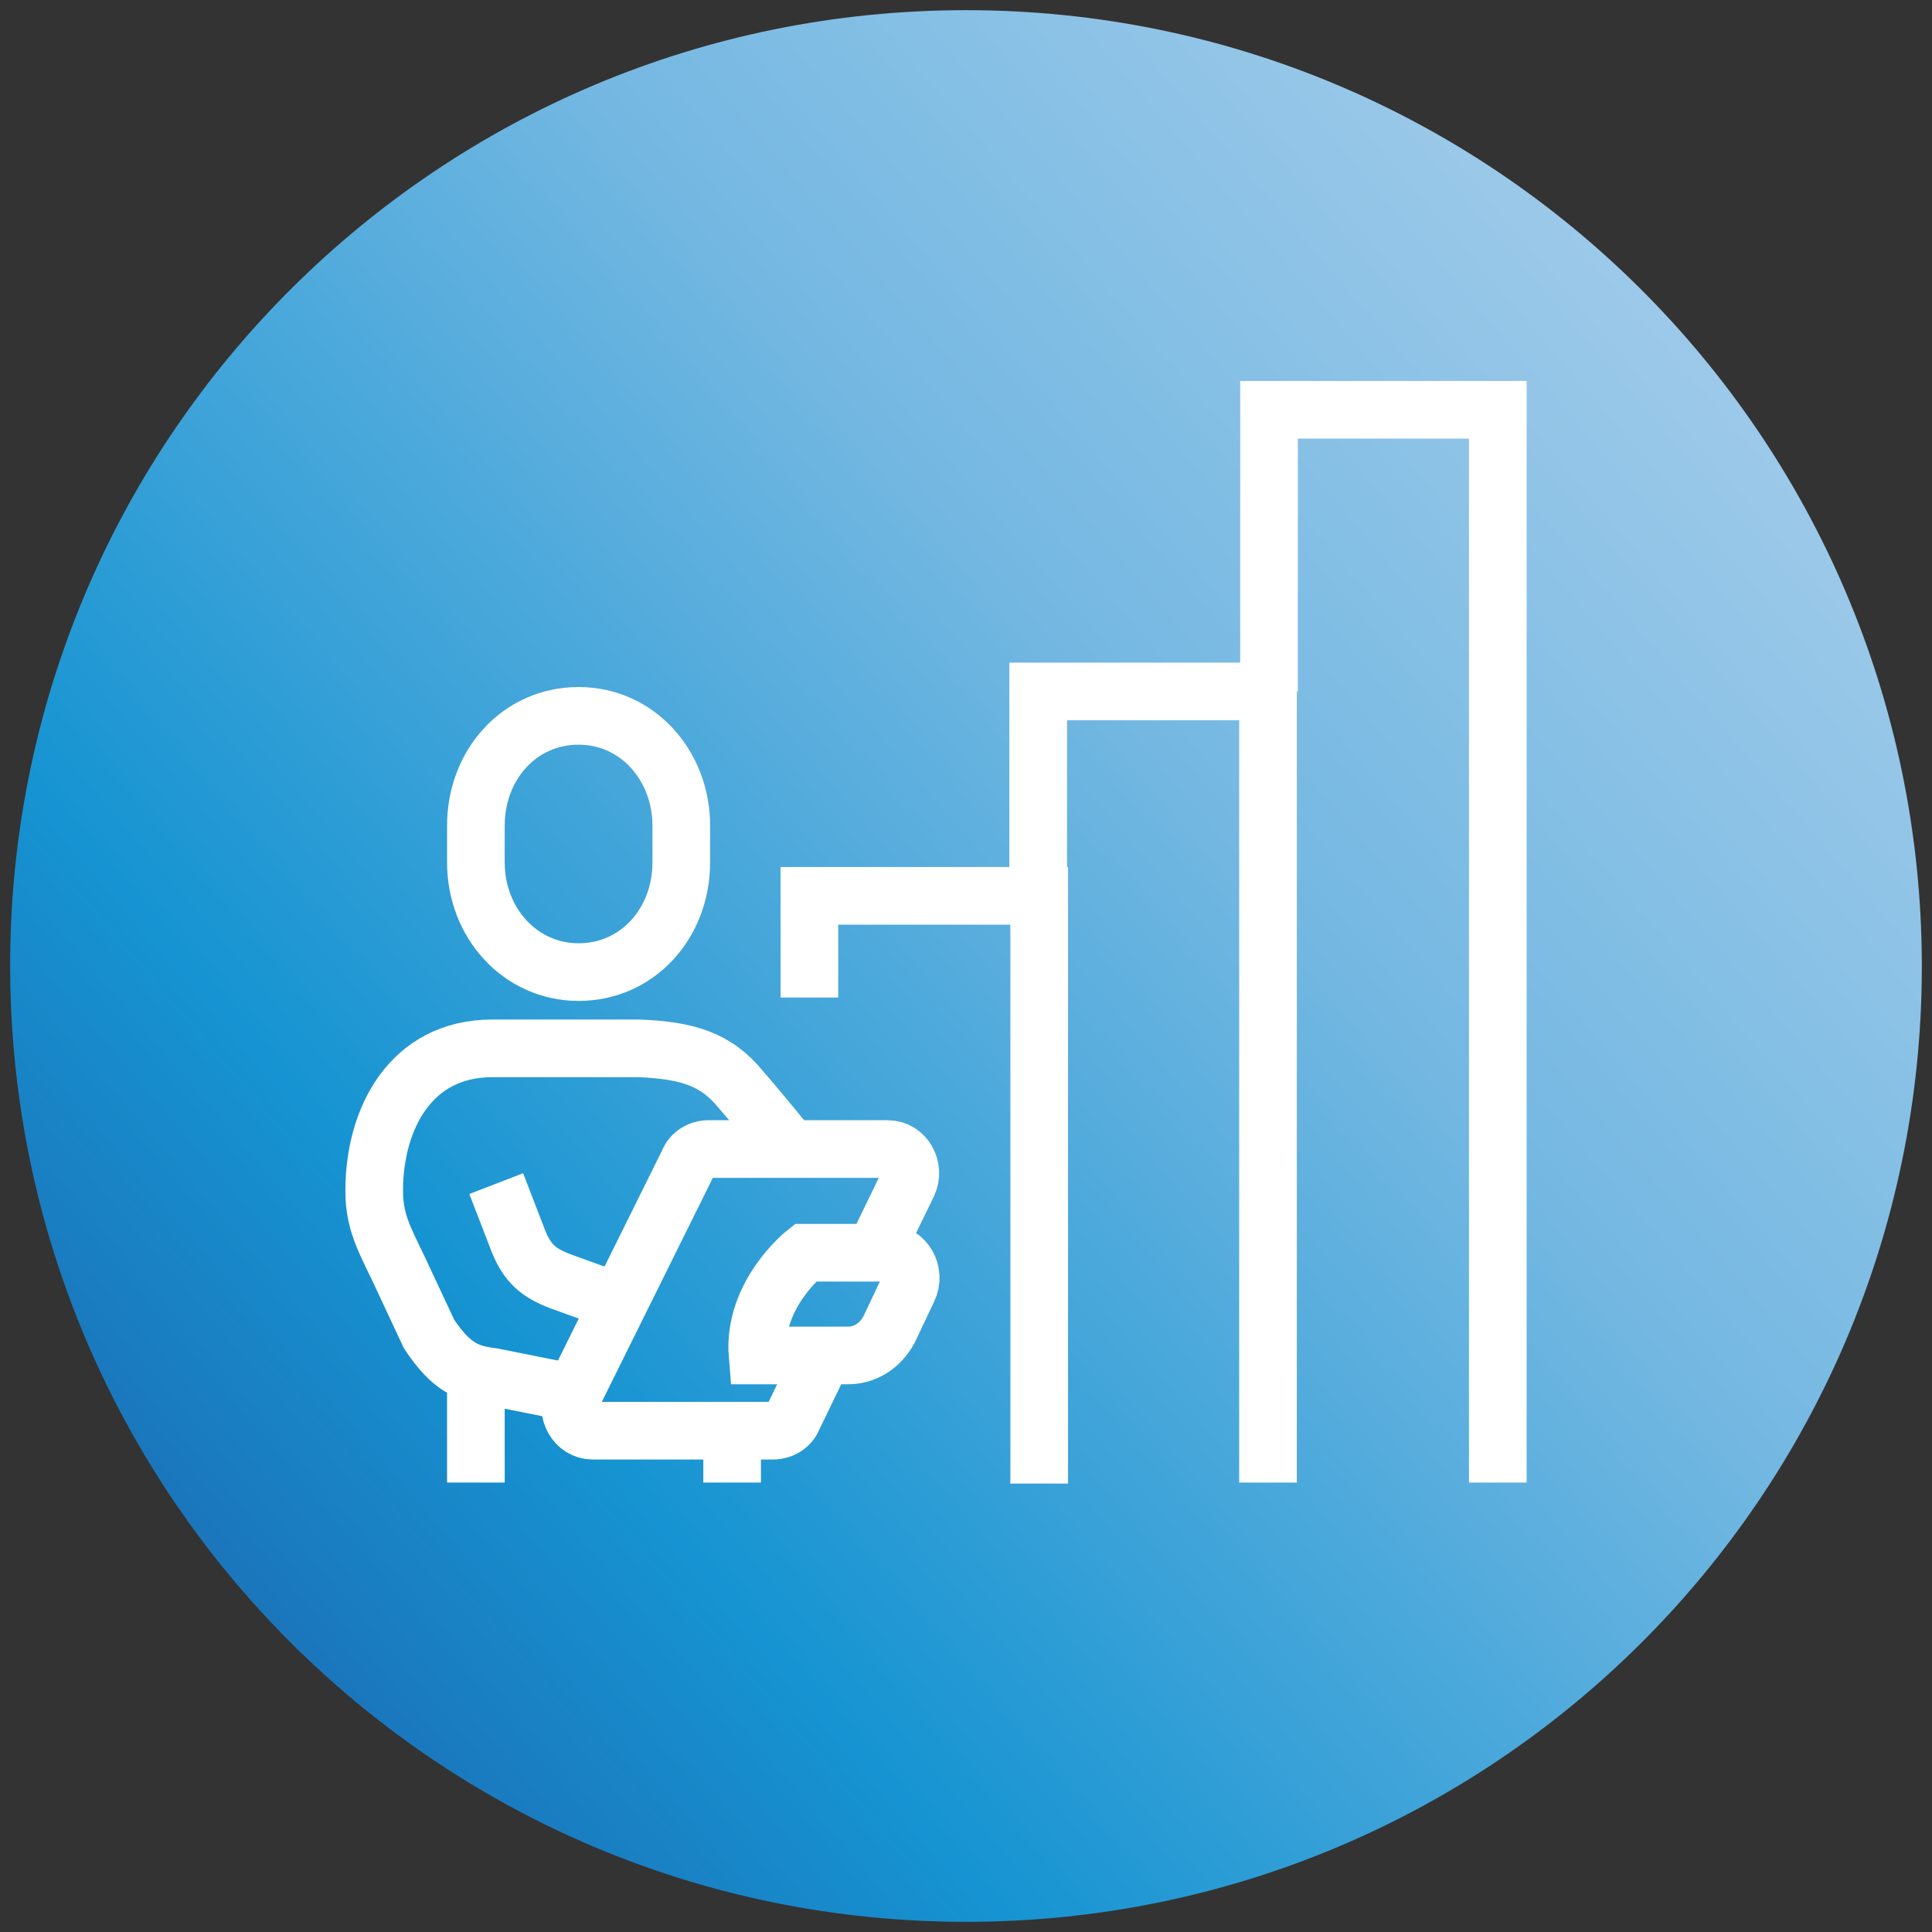 <?xml version="1.0" encoding="utf-8"?>
<!-- Generator: Adobe Illustrator 18.0.0, SVG Export Plug-In . SVG Version: 6.00 Build 0)  -->
<!DOCTYPE svg PUBLIC "-//W3C//DTD SVG 1.1//EN" "http://www.w3.org/Graphics/SVG/1.1/DTD/svg11.dtd">
<svg version="1.1" id="Layer_1" xmlns="http://www.w3.org/2000/svg" xmlns:xlink="http://www.w3.org/1999/xlink" x="0px" y="0px"
	 viewBox="0 0 190 190" enable-background="new 0 0 190 190" xml:space="preserve">
<rect x="0" y="0" width="190" height="190" fill="#333333" stroke="none"/>
<g>
	<defs>
		<path id="SVGID_4_" d="M1,94.4v1.1C1.3,147.2,43.2,189,95,189c51.8,0,93.8-41.8,94-93.6v-0.7C188.8,42.9,146.8,1,95,1
			C43.2,1,1.3,42.8,1,94.4"/>
	</defs>
	<clipPath id="SVGID_1_">
		<use xlink:href="#SVGID_4_"  overflow="visible"/>
	</clipPath>
	
		<linearGradient id="SVGID_2_" gradientUnits="userSpaceOnUse" x1="-859.051" y1="3261.807" x2="-858.072" y2="3261.807" gradientTransform="matrix(199.915 -180 -180 -199.915 758851.062 497645.344)">
		<stop  offset="0" style="stop-color:#214C9D"/>
		<stop  offset="0.182" style="stop-color:#1A7ABF"/>
		<stop  offset="0.302" style="stop-color:#1694D2"/>
		<stop  offset="0.628" style="stop-color:#74B8E2"/>
		<stop  offset="0.874" style="stop-color:#9CC9E9"/>
		<stop  offset="0.992" style="stop-color:#AED6EF"/>
		<stop  offset="1" style="stop-color:#AED6EF"/>
	</linearGradient>
	<polygon clip-path="url(#SVGID_1_)" fill="url(#SVGID_2_)" points="-92.4,85.2 104.8,-92.4 282.4,104.8 85.2,282.4 	"/>
</g>
<path fill="none" stroke="#FFFFFF" stroke-width="5.669" stroke-miterlimit="10" d="M56.9,95.6c5.8,0,10.1-4.8,10.1-10.8v-3.6
	c0-5.9-4.3-10.8-10.1-10.8c-5.8,0-10.1,4.8-10.1,10.8v3.6C46.8,90.8,51.2,95.6,56.9,95.6z M56.9,137.1l-8.5-1.7
	c-2.4-0.3-4-0.9-6.2-4.2l-2.2-4.7c-1.9-4.2-3.2-5.9-3.2-9.4c0-7.1,3.6-14,11.6-14h14.5c4.6,0.2,7.5,1,10,4.1c2.6,3,4.9,5.9,4.9,5.9"
	/>
<path fill="none" stroke="#FFFFFF" stroke-width="5.669" stroke-miterlimit="10" d="M48.8,116.4l2.2,5.7c0.9,2.2,2,3.1,4.1,3.9
	l5.8,2.1 M83.4,133.3h-8.9c-0.5-6,4.7-10.1,4.7-10.1h8c1.8,0,2.9,2,2.1,3.6l-1.7,3.6C86.8,132.2,85.2,133.3,83.4,133.3z"/>
<path fill="none" stroke="#FFFFFF" stroke-width="5.669" stroke-miterlimit="10" d="M86,123.2l3.3-6.8c0.7-1.5-0.3-3.4-2-3.4H69.7
	c-0.9,0-1.7,0.5-2,1.3l-11.4,23c-0.7,1.5,0.3,3.4,2,3.4H76c0.9,0,1.7-0.5,2-1.3l3-6.2 M46.8,135.1v10.7 M72,140.8v5"/>
<path fill="none" stroke="#FFFFFF" stroke-width="5.669" stroke-miterlimit="10" d="M79.6,98.1v-10h22.6v57.8 M102.1,88.1V68h22.6
	v77.8"/>
<polyline fill="none" stroke="#FFFFFF" stroke-width="5.669" stroke-miterlimit="10" points="124.8,68 124.8,40.3 147.3,40.3 
	147.3,145.8 "/>
</svg>
